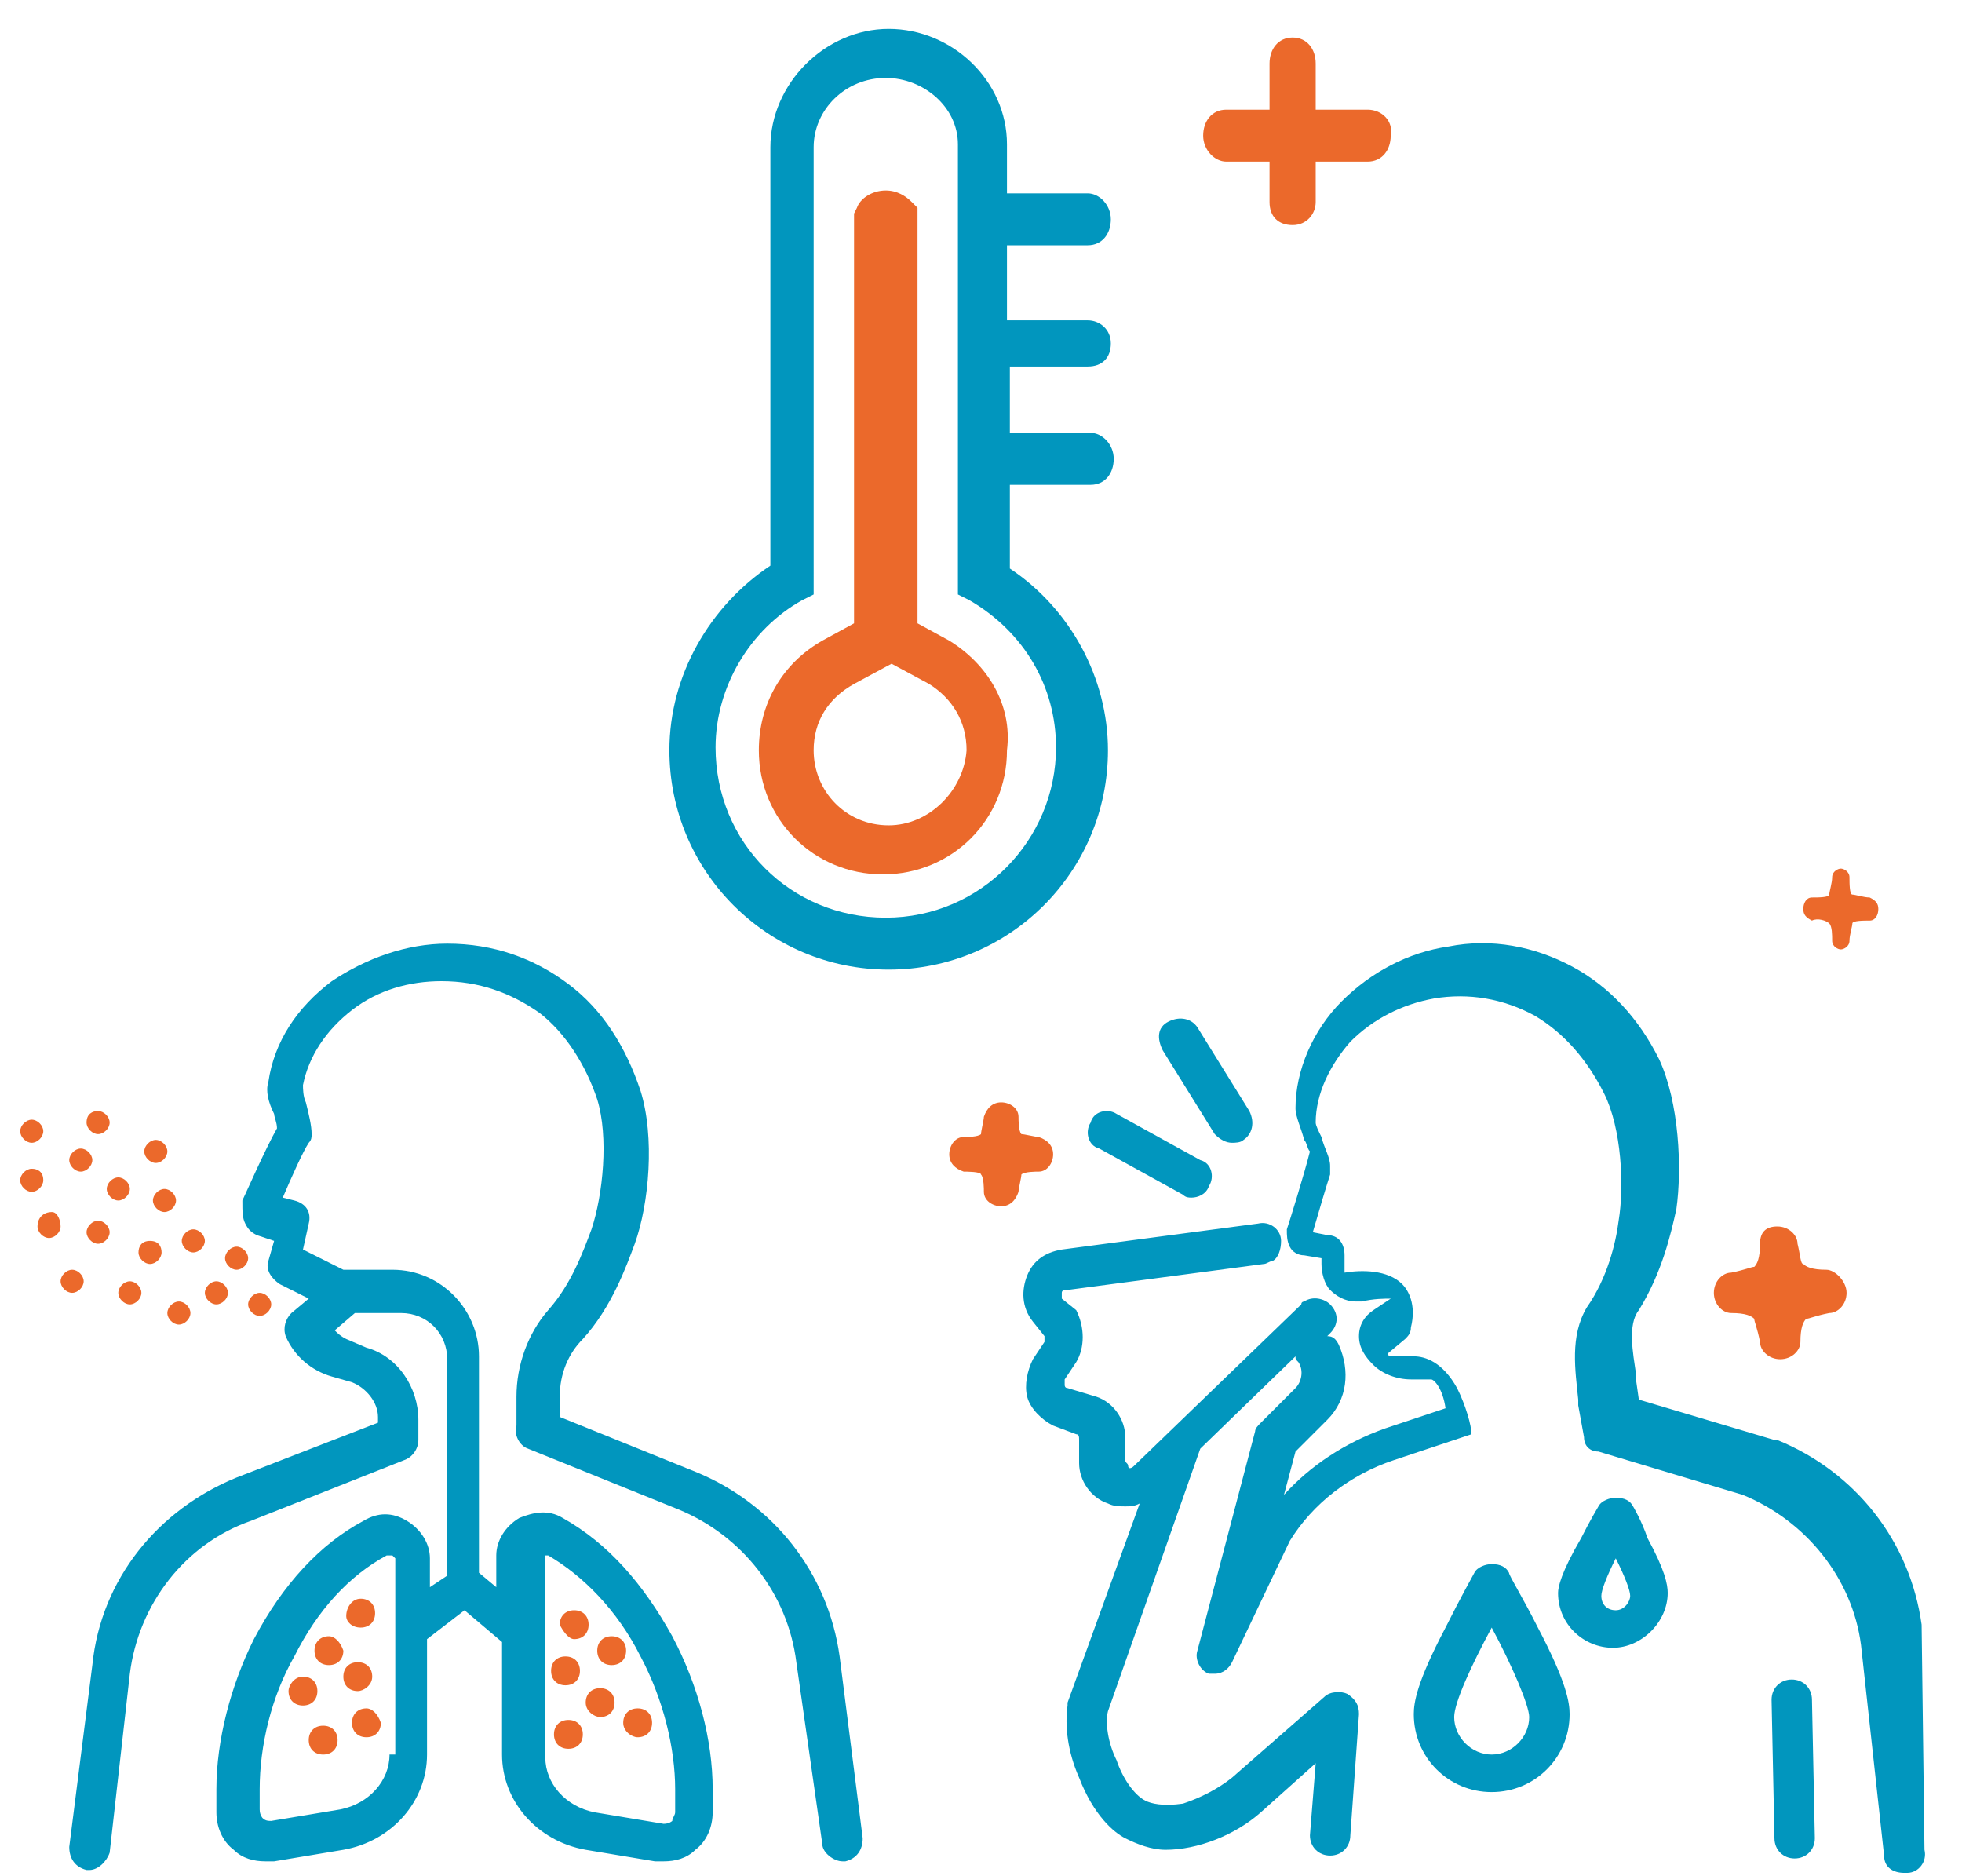 <?xml version="1.0" encoding="utf-8"?>
<!-- Generator: Adobe Illustrator 22.0.0, SVG Export Plug-In . SVG Version: 6.00 Build 0)  -->
<svg version="1.1" id="Layer_1" xmlns="http://www.w3.org/2000/svg" xmlns:xlink="http://www.w3.org/1999/xlink" x="0px" y="0px"
	 viewBox="0 0 68 65" style="enable-background:new 0 0 68 65;" xml:space="preserve">
<style type="text/css">
	.st0{fill:#EB692B;}
	.st1{fill:#0196BE;}
</style>
<g>
	<path class="st0" d="M34,40.7c0.1,0.1,0.1,0.5,0.1,0.6c0,0.3,0.3,0.5,0.6,0.5c0.3,0,0.5-0.2,0.6-0.5c0-0.1,0.1-0.5,0.1-0.6
		c0.1-0.1,0.5-0.1,0.6-0.1c0.3,0,0.5-0.3,0.5-0.6c0-0.3-0.2-0.5-0.5-0.6c-0.1,0-0.5-0.1-0.6-0.1c-0.1-0.1-0.1-0.5-0.1-0.6
		c0-0.3-0.3-0.5-0.6-0.5c-0.3,0-0.5,0.2-0.6,0.5c0,0.1-0.1,0.5-0.1,0.6c-0.1,0.1-0.5,0.1-0.6,0.1c-0.3,0-0.5,0.3-0.5,0.6
		c0,0.3,0.2,0.5,0.5,0.6C33.5,40.6,34,40.6,34,40.7z"/>
	<g>
		<path class="st1" d="M52.3,54.5c-0.1-0.2-0.3-0.3-0.6-0.3c-0.2,0-0.5,0.1-0.6,0.3c0,0-0.5,0.9-1,1.9c-1,1.9-1.1,2.6-1.1,3
			c0,1.5,1.2,2.7,2.7,2.7c1.5,0,2.7-1.2,2.7-2.7c0-0.4-0.1-1.1-1.1-3C52.8,55.4,52.3,54.6,52.3,54.5z M51.7,60.8
			c-0.7,0-1.3-0.6-1.3-1.3c0-0.5,0.6-1.8,1.3-3.1c0.7,1.3,1.3,2.7,1.3,3.1C53,60.2,52.4,60.8,51.7,60.8z"/>
		<path class="st1" d="M56.6,52.2c-0.1-0.2-0.3-0.3-0.6-0.3c-0.2,0-0.5,0.1-0.6,0.3c0,0-0.3,0.5-0.6,1.1C54.1,54.5,54,55,54,55.2
			c0,1.1,0.9,1.9,1.9,1.9s1.9-0.9,1.9-1.9c0-0.3-0.1-0.8-0.7-1.9C56.9,52.7,56.6,52.2,56.6,52.2z M56,55.8c-0.3,0-0.5-0.2-0.5-0.5
			c0-0.2,0.2-0.7,0.5-1.3c0.3,0.6,0.5,1.1,0.5,1.3C56.5,55.5,56.3,55.8,56,55.8z"/>
		<path class="st1" d="M66.6,56.3L66.6,56.3c-0.4-2.9-2.3-5.3-5-6.4c0,0,0,0-0.1,0l-4.7-1.4l-0.1-0.7c0,0,0-0.1,0-0.2
			c-0.1-0.7-0.3-1.7,0.1-2.2c0.8-1.3,1.1-2.6,1.3-3.5c0.2-1.4,0.1-3.7-0.6-5.2c-0.7-1.4-1.7-2.5-3-3.2c-1.3-0.7-2.8-1-4.3-0.7
			c-1.4,0.2-2.7,0.9-3.7,1.9c-1,1-1.6,2.4-1.6,3.7c0,0.3,0.2,0.7,0.3,1.1c0.1,0.1,0.1,0.3,0.2,0.4c-0.2,0.8-0.7,2.4-0.8,2.7
			c0,0.2,0,0.4,0.1,0.6s0.3,0.3,0.5,0.3l0.6,0.1l0,0.2c0,0.3,0.1,0.7,0.3,0.9c0.2,0.2,0.5,0.4,0.9,0.4c0.1,0,0.1,0,0.2,0
			c0.4-0.1,0.8-0.1,1-0.1l-0.6,0.4c-0.3,0.2-0.5,0.5-0.5,0.9c0,0.4,0.2,0.7,0.5,1c0.3,0.3,0.8,0.5,1.3,0.5c0.1,0,0.2,0,0.3,0
			c0.1,0,0.3,0,0.4,0c0.1,0,0.4,0.3,0.5,1l-2.1,0.7c-1.4,0.5-2.6,1.3-3.5,2.3l0.4-1.5l1.1-1.1c0.7-0.7,0.8-1.7,0.4-2.6
			c-0.1-0.2-0.2-0.3-0.4-0.3l0.1-0.1c0.3-0.3,0.3-0.7,0-1c-0.2-0.2-0.6-0.3-0.9-0.1c0,0-0.1,0-0.1,0.1l-5.8,5.6
			c-0.1,0.1-0.2,0.1-0.2,0s-0.1-0.1-0.1-0.2l0-0.8c0-0.6-0.4-1.2-1-1.4L37,48.1c-0.1,0-0.1-0.1-0.1-0.1c0,0,0-0.1,0-0.2l0.4-0.6
			c0.3-0.5,0.3-1.2,0-1.8L36.8,45c0-0.1,0-0.1,0-0.2s0.1-0.1,0.2-0.1l6.8-0.9c0.1,0,0.2-0.1,0.3-0.1c0.2-0.1,0.3-0.4,0.3-0.7
			c0-0.4-0.4-0.7-0.8-0.6l-6.8,0.9c-0.6,0.1-1,0.4-1.2,0.9c-0.2,0.5-0.2,1.1,0.2,1.6l0.4,0.5c0,0.1,0,0.2,0,0.2l-0.4,0.6
			c-0.2,0.4-0.3,0.9-0.2,1.3s0.5,0.8,0.9,1l0.8,0.3c0.1,0,0.1,0.1,0.1,0.2l0,0.8c0,0.6,0.4,1.2,1,1.4c0.2,0.1,0.4,0.1,0.6,0.1
			c0.2,0,0.3,0,0.5-0.1L37,59c0,0,0,0.1,0,0.1c-0.1,0.7,0,1.6,0.4,2.5c0.5,1.3,1.2,1.9,1.6,2.1c0.4,0.2,0.9,0.4,1.4,0.4
			c1.1,0,2.4-0.5,3.3-1.3l1.9-1.7l-0.2,2.5c0,0.4,0.3,0.7,0.7,0.7c0,0,0,0,0,0c0.4,0,0.7-0.3,0.7-0.7l0.3-4.2c0-0.3-0.1-0.5-0.4-0.7
			c-0.2-0.1-0.6-0.1-0.8,0.1l-3.2,2.8l0,0c-0.5,0.4-1.1,0.7-1.7,0.9c-0.7,0.1-1.1,0-1.3-0.1c-0.4-0.2-0.8-0.8-1-1.4
			c-0.3-0.6-0.4-1.3-0.3-1.7l3.2-9.1l3.3-3.2c0,0.1,0,0.1,0.1,0.2c0.2,0.3,0.1,0.7-0.1,0.9l-1.2,1.2c-0.1,0.1-0.2,0.2-0.2,0.3
			l-2,7.6c-0.1,0.3,0.1,0.7,0.4,0.8c0.1,0,0.2,0,0.2,0c0.3,0,0.5-0.2,0.6-0.4l2-4.2c0.8-1.3,2.1-2.3,3.6-2.8l2.7-0.9h0c0,0,0,0,0,0
			c0,0,0,0,0,0c0,0,0,0,0,0c0,0,0,0,0,0c0,0,0,0,0,0c0,0,0,0,0,0c0,0,0,0,0,0c0,0,0,0,0,0c0,0,0,0,0,0c0,0,0,0,0,0s0,0,0,0
			c0,0,0,0,0,0c0,0,0,0,0,0c0,0,0,0,0,0c0,0,0,0,0,0c0,0,0,0,0,0c0,0,0,0,0,0s0,0,0,0s0,0,0,0c0,0,0,0,0,0s0,0,0,0c0,0,0,0,0,0
			c0,0,0,0,0,0s0,0,0,0c0,0,0,0,0,0s0,0,0,0c0,0,0,0,0,0s0,0,0,0v0c0-0.3-0.2-1-0.5-1.6c-0.5-0.9-1.1-1.1-1.5-1.1
			c-0.1,0-0.2,0-0.3,0c-0.1,0-0.3,0-0.4,0c-0.1,0-0.2,0-0.2-0.1l0.6-0.5c0.1-0.1,0.2-0.2,0.2-0.4c0.2-0.8-0.1-1.3-0.3-1.5
			c-0.5-0.5-1.4-0.5-2-0.4l0-0.6c0-0.4-0.2-0.7-0.6-0.7l-0.5-0.1c0.2-0.7,0.5-1.7,0.6-2c0-0.1,0-0.2,0-0.3c0-0.3-0.2-0.6-0.3-1
			c-0.1-0.2-0.2-0.4-0.2-0.5c0-1,0.5-2,1.2-2.8c0.8-0.8,1.8-1.3,2.9-1.5c1.2-0.2,2.4,0,3.5,0.6c1,0.6,1.8,1.5,2.4,2.7
			c0.6,1.2,0.7,3.2,0.5,4.4c-0.1,0.8-0.4,2-1.1,3c-0.6,1-0.4,2.2-0.3,3.2c0,0,0,0.1,0,0.2c0,0,0,0,0,0l0.2,1.1
			c0,0.3,0.2,0.5,0.5,0.5l5,1.5c2.2,0.9,3.8,2.9,4.1,5.2l0.8,7.3c0,0.4,0.3,0.6,0.7,0.6c0,0,0.1,0,0.1,0c0.4,0,0.7-0.4,0.6-0.8
			L66.6,56.3z"/>
		<path class="st1" d="M42.7,39.6c0.1,0,0.3,0,0.4-0.1c0.3-0.2,0.4-0.6,0.2-1l-1.8-2.9c-0.2-0.3-0.6-0.4-1-0.2s-0.4,0.6-0.2,1
			l1.8,2.9C42.3,39.5,42.5,39.6,42.7,39.6z"/>
		<path class="st1" d="M38.7,38.6c-0.3-0.2-0.8-0.1-0.9,0.3c-0.2,0.3-0.1,0.8,0.3,0.9l2.9,1.6c0.1,0.1,0.2,0.1,0.3,0.1
			c0.2,0,0.5-0.1,0.6-0.4c0.2-0.3,0.1-0.8-0.3-0.9L38.7,38.6z"/>
		<path class="st1" d="M62.1,58.2c-0.4,0-0.7,0.3-0.7,0.7l0.1,4.8c0,0.4,0.3,0.7,0.7,0.7c0,0,0,0,0,0c0.4,0,0.7-0.3,0.7-0.7
			l-0.1-4.8C62.8,58.5,62.5,58.2,62.1,58.2z"/>
		<path class="st0" d="M62.3,43.1c0-0.3-0.3-0.6-0.7-0.6S61,42.7,61,43.1c0,0.5-0.1,0.7-0.2,0.8c-0.1,0-0.3,0.1-0.8,0.2
			c-0.3,0-0.6,0.3-0.6,0.7s0.3,0.7,0.6,0.7c0.5,0,0.7,0.1,0.8,0.2c0,0.1,0.1,0.3,0.2,0.8c0,0.3,0.3,0.6,0.7,0.6s0.7-0.3,0.7-0.6
			c0-0.5,0.1-0.7,0.2-0.8c0.1,0,0.3-0.1,0.8-0.2c0.3,0,0.6-0.3,0.6-0.7S63.6,44,63.3,44c-0.5,0-0.7-0.1-0.8-0.2
			C62.4,43.8,62.4,43.5,62.3,43.1z"/>
		<path class="st0" d="M63.4,32c0.1,0.1,0.1,0.4,0.1,0.6c0,0.2,0.2,0.3,0.3,0.3s0.3-0.1,0.3-0.3c0-0.2,0.1-0.5,0.1-0.6
			s0.4-0.1,0.6-0.1c0.2,0,0.3-0.2,0.3-0.4s-0.1-0.3-0.3-0.4c-0.2,0-0.5-0.1-0.6-0.1s-0.1-0.4-0.1-0.6c0-0.2-0.2-0.3-0.3-0.3
			s-0.3,0.1-0.3,0.3c0,0.2-0.1,0.5-0.1,0.6s-0.4,0.1-0.6,0.1c-0.2,0-0.3,0.2-0.3,0.4s0.1,0.3,0.3,0.4C63,31.8,63.3,31.9,63.4,32z"/>
	</g>
</g>
<g>
	<path class="st1" d="M8.5,42.4c0.1,0.2,0.2,0.3,0.4,0.4l0.6,0.2l-0.2,0.7c-0.1,0.3,0.1,0.6,0.4,0.8l1,0.5l-0.6,0.5
		c-0.2,0.2-0.3,0.5-0.2,0.8c0.3,0.7,0.9,1.2,1.6,1.4l0.7,0.2c0.5,0.2,0.9,0.7,0.9,1.2v0.2l-4.9,1.9c-2.7,1.1-4.7,3.5-5,6.5l-0.8,6.3
		c0,0.4,0.2,0.7,0.6,0.8c0,0,0.1,0,0.1,0c0.3,0,0.6-0.3,0.7-0.6L4.5,58c0.3-2.4,1.9-4.5,4.2-5.3l5.3-2.1l0,0
		c0.3-0.1,0.5-0.4,0.5-0.7v-0.7c0-1.1-0.7-2.2-1.8-2.5L12,46.4c-0.2-0.1-0.3-0.2-0.4-0.3l0.7-0.6h1.6c0.9,0,1.6,0.7,1.6,1.6v7.5
		L14.9,55v-1c0-0.5-0.3-1-0.8-1.3s-1-0.3-1.5,0c-1.5,0.8-2.8,2.2-3.8,4.1C8,58.4,7.5,60.3,7.5,62v0.8c0,0.5,0.2,1,0.6,1.3
		c0.3,0.3,0.7,0.4,1.1,0.4c0.1,0,0.2,0,0.3,0l2.4-0.4l0,0c1.7-0.3,2.9-1.7,2.9-3.3v-4l1.3-1l1.3,1.1v3.9c0,1.6,1.2,3,2.9,3.3l0,0
		l2.4,0.4c0.1,0,0.2,0,0.3,0c0.4,0,0.8-0.1,1.1-0.4c0.4-0.3,0.6-0.8,0.6-1.3V62c0-1.7-0.5-3.6-1.4-5.3c-1-1.8-2.2-3.2-3.8-4.1
		c-0.5-0.3-1-0.2-1.5,0c-0.5,0.3-0.8,0.8-0.8,1.3v1.1l-0.6-0.5v-7.5c0-1.6-1.3-3-3-3h-1.7l-1.4-0.7l0.2-0.9c0.1-0.4-0.1-0.7-0.5-0.8
		l-0.4-0.1c0.3-0.7,0.7-1.6,0.9-1.9c0.1-0.1,0.1-0.2,0.1-0.3c0-0.3-0.1-0.7-0.2-1.1c-0.1-0.2-0.1-0.5-0.1-0.6c0.2-1,0.8-1.9,1.7-2.6
		c0.9-0.7,2-1,3.1-1c1.3,0,2.4,0.4,3.4,1.1c0.9,0.7,1.6,1.8,2,3c0.4,1.3,0.2,3.3-0.2,4.5c-0.3,0.8-0.7,1.9-1.5,2.8
		c-0.7,0.8-1.1,1.9-1.1,3v1c-0.1,0.3,0.1,0.7,0.4,0.8l5.2,2.1c2.2,0.9,3.8,2.9,4.1,5.3l0.9,6.3c0,0.3,0.4,0.6,0.7,0.6
		c0,0,0.1,0,0.1,0c0.4-0.1,0.6-0.4,0.6-0.8l-0.8-6.3c-0.4-2.9-2.3-5.3-5-6.4l-4.7-1.9v-0.7c0-0.8,0.3-1.5,0.8-2
		c1-1.1,1.5-2.5,1.8-3.3c0.5-1.4,0.7-3.7,0.2-5.3c-0.5-1.5-1.3-2.8-2.5-3.7c-1.2-0.9-2.6-1.4-4.2-1.4c-1.4,0-2.8,0.5-4,1.3
		c-1.2,0.9-2,2.1-2.2,3.5c-0.1,0.3,0,0.7,0.2,1.1c0,0.1,0.1,0.3,0.1,0.5c-0.4,0.7-1.1,2.3-1.2,2.5C8.4,42,8.4,42.2,8.5,42.4z
		 M13.5,60.8c0,0.9-0.7,1.7-1.7,1.9l-2.4,0.4c-0.1,0-0.2,0-0.3-0.1c0,0-0.1-0.1-0.1-0.3V62c0-1.5,0.4-3.2,1.2-4.6
		c0.8-1.6,1.9-2.8,3.2-3.5c0,0,0,0,0.1,0s0.1,0,0.1,0c0,0,0.1,0.1,0.1,0.1V60.8z M18.9,53.9c0,0,0.1,0,0.1,0
		c1.2,0.7,2.4,1.9,3.2,3.5c0.8,1.5,1.2,3.2,1.2,4.6v0.8c0,0.1-0.1,0.2-0.1,0.3c0,0-0.1,0.1-0.3,0.1l-2.4-0.4l0,0
		c-1-0.2-1.7-1-1.7-1.9V54C18.9,53.9,18.9,53.9,18.9,53.9z"/>
	<path class="st0" d="M7.8,43.6C7.8,43.8,8,44,8.2,44s0.4-0.2,0.4-0.4s-0.2-0.4-0.4-0.4C8,43.2,7.8,43.4,7.8,43.6z"/>
	<path class="st0" d="M9.4,45.2c0-0.2-0.2-0.4-0.4-0.4c-0.2,0-0.4,0.2-0.4,0.4s0.2,0.4,0.4,0.4S9.4,45.4,9.4,45.2z"/>
	<path class="st0" d="M6.7,42.6c-0.2,0-0.4,0.2-0.4,0.4s0.2,0.4,0.4,0.4s0.4-0.2,0.4-0.4S6.9,42.6,6.7,42.6z"/>
	<path class="st0" d="M5.7,41.2c-0.2,0-0.4,0.2-0.4,0.4S5.5,42,5.7,42s0.4-0.2,0.4-0.4C6.1,41.4,5.9,41.2,5.7,41.2z"/>
	<path class="st0" d="M4.5,44.4c-0.2,0-0.4,0.2-0.4,0.4s0.2,0.4,0.4,0.4s0.4-0.2,0.4-0.4C4.9,44.6,4.7,44.4,4.5,44.4z"/>
	<path class="st0" d="M7.1,44.8c0,0.2,0.2,0.4,0.4,0.4s0.4-0.2,0.4-0.4s-0.2-0.4-0.4-0.4S7.1,44.6,7.1,44.8z"/>
	<path class="st0" d="M4.8,43.4c0,0.2,0.2,0.4,0.4,0.4s0.4-0.2,0.4-0.4S5.5,43,5.2,43S4.8,43.2,4.8,43.4z"/>
	<path class="st0" d="M3,42.7c0,0.2,0.2,0.4,0.4,0.4s0.4-0.2,0.4-0.4s-0.2-0.4-0.4-0.4C3.2,42.3,3,42.5,3,42.7z"/>
	<path class="st0" d="M5.8,45.5c0,0.2,0.2,0.4,0.4,0.4s0.4-0.2,0.4-0.4s-0.2-0.4-0.4-0.4S5.8,45.3,5.8,45.5z"/>
	<path class="st0" d="M5,39.9c0,0.2,0.2,0.4,0.4,0.4s0.4-0.2,0.4-0.4s-0.2-0.4-0.4-0.4S5,39.7,5,39.9z"/>
	<path class="st0" d="M0.7,39.2c0,0.2,0.2,0.4,0.4,0.4s0.4-0.2,0.4-0.4s-0.2-0.4-0.4-0.4C0.9,38.8,0.7,39,0.7,39.2z"/>
	<path class="st0" d="M3.7,41.2c0,0.2,0.2,0.4,0.4,0.4c0.2,0,0.4-0.2,0.4-0.4s-0.2-0.4-0.4-0.4C3.9,40.8,3.7,41,3.7,41.2z"/>
	<path class="st0" d="M2.8,39.8c-0.2,0-0.4,0.2-0.4,0.4s0.2,0.4,0.4,0.4s0.4-0.2,0.4-0.4C3.2,40,3,39.8,2.8,39.8z"/>
	<path class="st0" d="M1.1,40.5c-0.2,0-0.4,0.2-0.4,0.4s0.2,0.4,0.4,0.4s0.4-0.2,0.4-0.4C1.5,40.6,1.3,40.5,1.1,40.5z"/>
	<path class="st0" d="M2.9,44.4c0-0.2-0.2-0.4-0.4-0.4s-0.4,0.2-0.4,0.4s0.2,0.4,0.4,0.4S2.9,44.6,2.9,44.4z"/>
	<path class="st0" d="M3.4,39.3c0.2,0,0.4-0.2,0.4-0.4s-0.2-0.4-0.4-0.4S3,38.6,3,38.9C3,39.1,3.2,39.3,3.4,39.3z"/>
	<path class="st0" d="M1.3,42.5c0,0.2,0.2,0.4,0.4,0.4s0.4-0.2,0.4-0.4S2,42,1.8,42C1.5,42,1.3,42.2,1.3,42.5z"/>
	<path class="st0" d="M12.5,56.4c0.3,0,0.5-0.2,0.5-0.5c0-0.3-0.2-0.5-0.5-0.5S12,55.7,12,56C12,56.2,12.2,56.4,12.5,56.4z"/>
	<path class="st0" d="M11,58.6c0-0.3-0.2-0.5-0.5-0.5S10,58.4,10,58.6c0,0.3,0.2,0.5,0.5,0.5C10.8,59.1,11,58.9,11,58.6z"/>
	<path class="st0" d="M12.7,59.2c-0.3,0-0.5,0.2-0.5,0.5c0,0.3,0.2,0.5,0.5,0.5s0.5-0.2,0.5-0.5C13.1,59.4,12.9,59.2,12.7,59.2z"/>
	<path class="st0" d="M11.2,59.8c-0.3,0-0.5,0.2-0.5,0.5c0,0.3,0.2,0.5,0.5,0.5s0.5-0.2,0.5-0.5C11.7,60,11.5,59.8,11.2,59.8z"/>
	<path class="st0" d="M11.4,56.7c-0.3,0-0.5,0.2-0.5,0.5c0,0.3,0.2,0.5,0.5,0.5s0.5-0.2,0.5-0.5C11.8,56.9,11.6,56.7,11.4,56.7z"/>
	<path class="st0" d="M12.9,58.1c0-0.3-0.2-0.5-0.5-0.5s-0.5,0.2-0.5,0.5s0.2,0.5,0.5,0.5C12.6,58.6,12.9,58.4,12.9,58.1z"/>
	<path class="st0" d="M19.9,56.8c0.3,0,0.5-0.2,0.5-0.5c0-0.3-0.2-0.5-0.5-0.5s-0.5,0.2-0.5,0.5C19.5,56.5,19.7,56.8,19.9,56.8z"/>
	<path class="st0" d="M19.6,58.4c0.3,0,0.5-0.2,0.5-0.5c0-0.3-0.2-0.5-0.5-0.5s-0.5,0.2-0.5,0.5C19.1,58.2,19.3,58.4,19.6,58.4z"/>
	<path class="st0" d="M21.2,57.7c0.3,0,0.5-0.2,0.5-0.5c0-0.3-0.2-0.5-0.5-0.5s-0.5,0.2-0.5,0.5C20.7,57.5,20.9,57.7,21.2,57.7z"/>
	<path class="st0" d="M20.8,59.5c0.3,0,0.5-0.2,0.5-0.5c0-0.3-0.2-0.5-0.5-0.5s-0.5,0.2-0.5,0.5S20.6,59.5,20.8,59.5z"/>
	<path class="st0" d="M19.7,59.6c-0.3,0-0.5,0.2-0.5,0.5c0,0.3,0.2,0.5,0.5,0.5s0.5-0.2,0.5-0.5S20,59.6,19.7,59.6z"/>
	<path class="st0" d="M22.1,60.2c0.3,0,0.5-0.2,0.5-0.5c0-0.3-0.2-0.5-0.5-0.5s-0.5,0.2-0.5,0.5S21.9,60.2,22.1,60.2z"/>
</g>
<path class="st0" d="M47.4,3.8h-1.8V2.2c0-0.5-0.3-0.9-0.8-0.9c-0.5,0-0.8,0.4-0.8,0.9v1.6h-1.5c-0.5,0-0.8,0.4-0.8,0.9
	c0,0.5,0.4,0.9,0.8,0.9H44V7c0,0.5,0.3,0.8,0.8,0.8c0.5,0,0.8-0.4,0.8-0.8V5.6h1.8c0.5,0,0.8-0.4,0.8-0.9
	C48.3,4.2,47.9,3.8,47.4,3.8z"/>
<g>
	<path class="st0" d="M32.9,22.2l-1.1-0.6l0-14.4l-0.2-0.2c-0.2-0.2-0.5-0.4-0.9-0.4c-0.5,0-0.9,0.3-1,0.6l-0.1,0.2v14.2l-1.1,0.6
		c-1.4,0.8-2.2,2.2-2.2,3.8c0,2.4,1.9,4.3,4.3,4.3s4.3-1.9,4.3-4.3C35.1,24.4,34.2,23,32.9,22.2z M30.8,28.6c-1.5,0-2.6-1.2-2.6-2.6
		c0-1,0.5-1.8,1.4-2.3l1.3-0.7l1.3,0.7c0.8,0.5,1.3,1.3,1.3,2.3C33.4,27.4,32.2,28.6,30.8,28.6z"/>
	<path class="st1" d="M37.7,12.7c0.5,0,0.8-0.3,0.8-0.8c0-0.5-0.4-0.8-0.8-0.8h-2.8l0-2.6h2.8c0.5,0,0.8-0.4,0.8-0.9
		c0-0.5-0.4-0.9-0.8-0.9h-2.8V5c0-2.2-1.9-4-4.1-4c-2.2,0-4.1,1.9-4.1,4.1v14.5c-2.1,1.4-3.5,3.8-3.5,6.4c0,4.2,3.4,7.6,7.6,7.6
		s7.6-3.4,7.6-7.6c0-2.5-1.3-4.9-3.4-6.3l0-2.9h2.8c0.5,0,0.8-0.4,0.8-0.9c0-0.5-0.4-0.9-0.8-0.9h-2.8v-2.3L37.7,12.7L37.7,12.7z
		 M36.6,25.9c0,3.2-2.6,5.9-5.9,5.9s-5.9-2.6-5.9-5.9c0-2.1,1.2-4.1,3-5.1l0.4-0.2V5.1c0-1.3,1.1-2.4,2.5-2.4c1.3,0,2.5,1,2.5,2.3
		l0,15.6l0.4,0.2C35.5,21.9,36.6,23.8,36.6,25.9z"/>
</g>
</svg>
